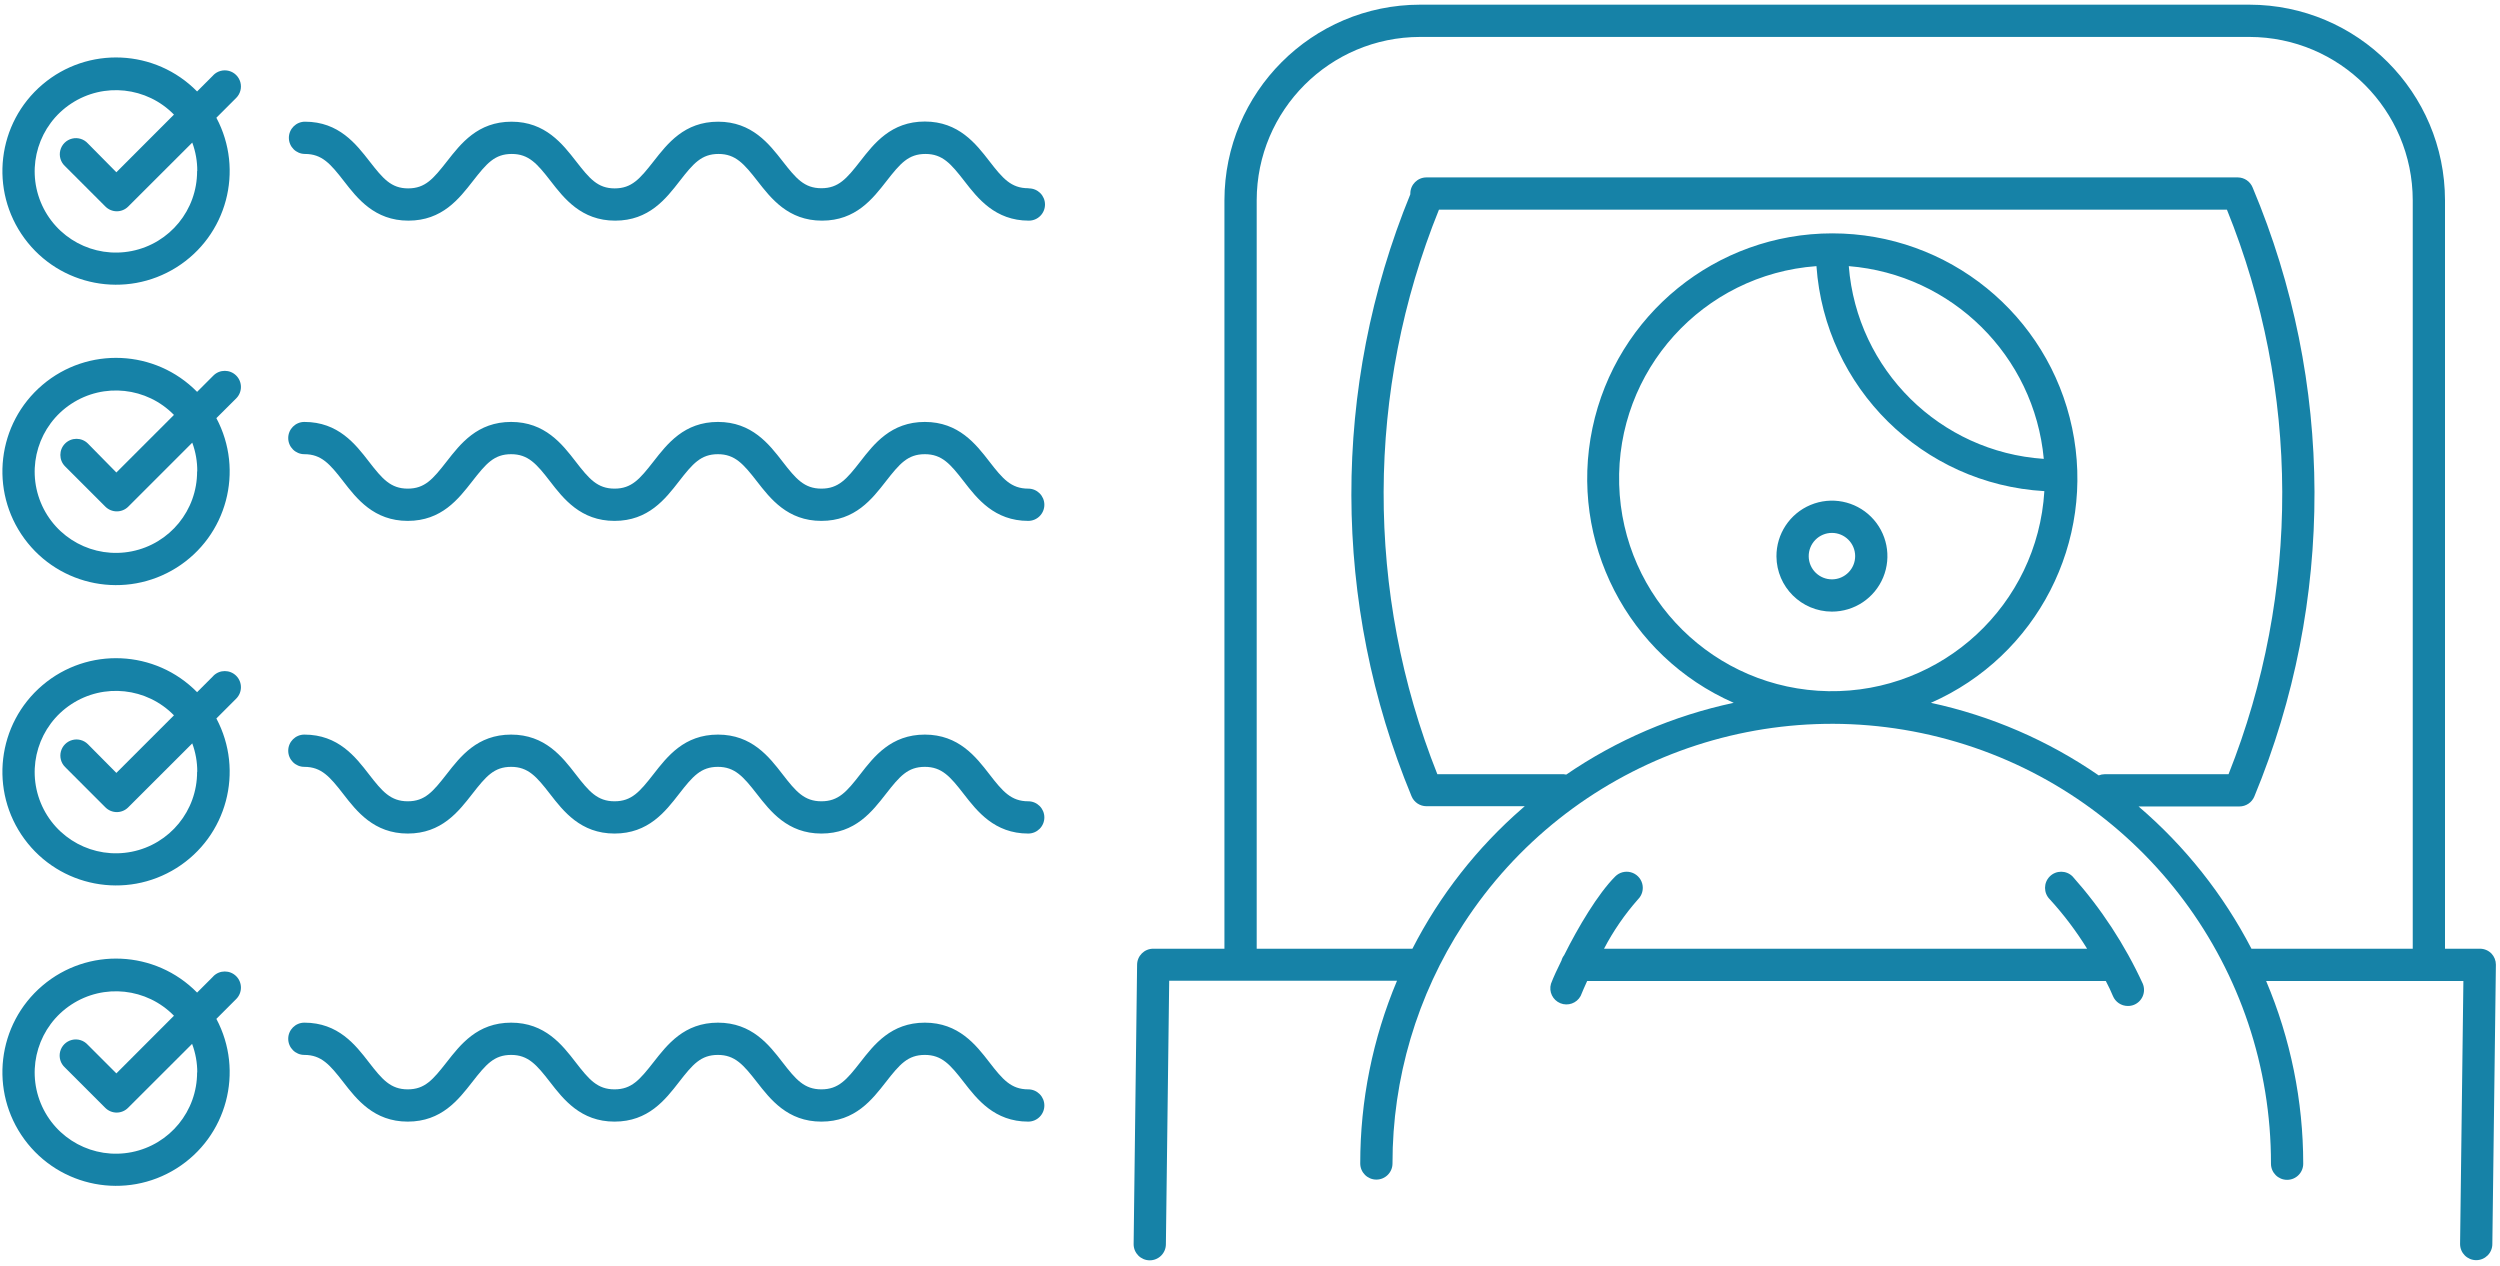 <svg xmlns="http://www.w3.org/2000/svg" width="310" height="157" viewBox="0 0 310 157"><g fill="#1682A7"><path d="M26.44 9.34L24.44 11.34C19.262 6.07 10.892 5.694 5.263 10.48-.366 15.265-1.343 23.587 3.026 29.545 7.394 35.504 15.624 37.076 21.881 33.148 28.139 29.219 30.299 21.124 26.83 14.6L29.29 12.14C29.796 11.634 29.993 10.898 29.808 10.207 29.623 9.517 29.083 8.977 28.393 8.792 27.702 8.607 26.966 8.804 26.46 9.31L26.44 9.34zM24.44 21.21C24.459 26.029 21.062 30.185 16.337 31.126 11.611 32.067 6.881 29.529 5.053 25.07 3.225 20.612 4.811 15.484 8.838 12.836 12.864 10.189 18.201 10.765 21.57 14.21L14.43 21.36 10.9 17.79C10.405 17.242 9.649 17.011 8.933 17.189 8.217 17.367 7.657 17.925 7.476 18.641 7.296 19.357 7.524 20.113 8.07 20.61L13.07 25.61C13.446 25.988 13.957 26.2 14.49 26.2 15.02 26.198 15.527 25.986 15.9 25.61L23.84 17.68C24.258 18.81 24.468 20.006 24.46 21.21L24.44 21.21zM26.44 46.59L24.44 48.59C19.262 43.32 10.892 42.944 5.263 47.73-.366 52.515-1.343 60.837 3.026 66.795 7.394 72.754 15.624 74.326 21.881 70.398 28.139 66.469 30.299 58.374 26.83 51.85L29.29 49.4C30.071 48.619 30.071 47.351 29.29 46.57 28.509 45.789 27.241 45.789 26.46 46.57L26.44 46.59zM24.44 58.45C24.459 63.269 21.062 67.425 16.337 68.366 11.611 69.307 6.881 66.769 5.053 62.31 3.225 57.852 4.811 52.724 8.838 50.076 12.864 47.429 18.201 48.005 21.57 51.45L14.43 58.59 10.9 55C10.119 54.219 8.851 54.219 8.07 55 7.289 55.781 7.289 57.049 8.07 57.83L13.07 62.83C13.447 63.204 13.958 63.413 14.49 63.41 15.018 63.41 15.525 63.202 15.9 62.83L23.84 54.89C24.261 56.029 24.471 57.236 24.46 58.45L24.44 58.45zM26.44 83.83L24.44 85.83C19.262 80.56 10.892 80.184 5.263 84.97-.366 89.755-1.343 98.077 3.026 104.035 7.394 109.994 15.624 111.566 21.881 107.638 28.139 103.709 30.299 95.614 26.83 89.09L29.29 86.63C30.071 85.849 30.071 84.581 29.29 83.8 28.509 83.019 27.241 83.019 26.46 83.8L26.44 83.83zM24.44 95.7C24.459 100.519 21.062 104.675 16.337 105.616 11.611 106.557 6.881 104.019 5.053 99.56 3.225 95.102 4.811 89.974 8.838 87.326 12.864 84.679 18.201 85.255 21.57 88.7L14.43 95.84 10.9 92.28C10.394 91.774 9.658 91.577 8.967 91.762 8.277 91.947 7.737 92.487 7.552 93.177 7.367 93.868 7.564 94.604 8.07 95.11L13.07 100.11C13.446 100.488 13.957 100.7 14.49 100.7 15.02 100.698 15.527 100.486 15.9 100.11L23.84 92.18C24.256 93.307 24.466 94.499 24.46 95.7L24.44 95.7zM26.44 121.08L24.44 123.08C19.262 117.81 10.892 117.434 5.263 122.22-.366 127.005-1.343 135.327 3.026 141.285 7.394 147.244 15.624 148.816 21.881 144.888 28.139 140.959 30.299 132.864 26.83 126.34L29.29 123.88C30.071 123.099 30.071 121.831 29.29 121.05 28.509 120.269 27.241 120.269 26.46 121.05L26.44 121.08zM24.44 132.95C24.459 137.769 21.062 141.925 16.337 142.866 11.611 143.807 6.881 141.269 5.053 136.81 3.225 132.352 4.811 127.224 8.838 124.576 12.864 121.929 18.201 122.505 21.57 125.95L14.43 133.1 10.88 129.55C10.385 129.002 9.629 128.771 8.913 128.949 8.197 129.127 7.637 129.685 7.456 130.401 7.276 131.117 7.504 131.873 8.05 132.37L13.05 137.37C13.426 137.748 13.937 137.96 14.47 137.96 15 137.958 15.507 137.746 15.88 137.37L23.82 129.44C24.248 130.578 24.465 131.784 24.46 133L24.44 132.95zM257 108.68C256.219 107.899 254.951 107.899 254.17 108.68 253.389 109.461 253.389 110.729 254.17 111.51 255.902 113.404 257.452 115.456 258.8 117.64L198.9 117.64C200.054 115.434 201.471 113.376 203.12 111.51 203.626 111.004 203.823 110.268 203.638 109.577 203.453 108.887 202.913 108.347 202.223 108.162 201.532 107.977 200.796 108.174 200.29 108.68 198.15 110.82 195.69 114.96 193.95 118.45 193.8 118.639 193.691 118.857 193.63 119.09 193.1 120.17 192.63 121.16 192.32 121.99 192.033 122.972 192.534 124.012 193.481 124.4 194.427 124.789 195.514 124.4 196 123.5 196.22 122.95 196.5 122.32 196.81 121.64L261.12 121.64C261.48 122.34 261.79 122.97 262 123.5 262.308 124.25 263.039 124.74 263.85 124.74 264.11 124.743 264.368 124.696 264.61 124.6 265.102 124.4 265.495 124.013 265.702 123.523 265.908 123.034 265.911 122.482 265.71 121.99 263.484 117.145 260.548 112.66 257 108.68z"></path><path d="M308.94,118.24 C308.566,117.858 308.054,117.642 307.52,117.64 L303.18,117.64 L303.18,24.84 C303.169,11.45 292.32,0.597 278.93,0.58 L176.08,0.58 C162.69,0.597 151.841,11.45 151.83,24.84 L151.83,117.64 L143,117.64 C141.895,117.64 141,118.535 141,119.64 L140.57,154.28 C140.57,155.385 141.465,156.28 142.57,156.28 L142.57,156.28 C143.675,156.28 144.57,155.385 144.57,154.28 L144.98,121.61 L173.23,121.61 C170.214,128.784 168.663,136.488 168.67,144.27 C168.67,145.375 169.565,146.27 170.67,146.27 C171.775,146.27 172.67,145.375 172.67,144.27 C172.658,133.733 175.712,123.421 181.46,114.59 C194.591,94.333 219.493,85.14 242.637,92.007 C265.781,98.873 281.641,120.159 281.6,144.3 C281.6,145.405 282.495,146.3 283.6,146.3 C284.705,146.3 285.6,145.405 285.6,144.3 C285.598,136.515 284.034,128.809 281,121.64 L305.46,121.64 L305.05,154.26 C305.05,155.365 305.945,156.26 307.05,156.26 L307.05,156.26 C308.155,156.26 309.05,155.365 309.05,154.26 L309.49,119.62 C309.491,119.106 309.294,118.612 308.94,118.24 L308.94,118.24 Z M193.61,96 L178.23,96 C169.282,73.511 169.354,48.437 178.43,26 L276.14,26 C285.216,48.437 285.288,73.511 276.34,96 L261,96 C260.74,96.002 260.482,96.053 260.24,96.15 C253.959,91.817 246.889,88.759 239.43,87.15 C252.592,81.367 259.901,67.151 256.946,53.081 C253.992,39.012 241.582,28.937 227.205,28.937 C212.828,28.937 200.418,39.012 197.464,53.081 C194.509,67.151 201.818,81.367 214.98,87.15 C207.542,88.733 200.486,91.756 194.21,96.05 C194.014,96.004 193.811,95.987 193.61,96 Z M225.24,33 C226.302,48.084 238.403,60.032 253.5,60.9 C252.655,74.996 240.863,85.929 226.743,85.707 C212.624,85.485 201.181,74.188 200.778,60.073 C200.375,45.957 211.156,34.026 225.24,33 Z M229.24,33 C242.04,34.029 252.246,44.113 253.43,56.9 C240.556,56.037 230.263,45.863 229.25,33 L229.24,33 Z M265.18,100 L277.69,100 C278.501,100 279.232,99.51 279.54,98.76 C289.556,74.575 289.481,47.389 279.33,23.26 C279.029,22.505 278.302,22.007 277.49,22 L176.88,22 C175.775,22 174.88,22.895 174.88,24 L174.88,24.09 C165.082,48.016 165.136,74.844 175.03,98.73 C175.338,99.48 176.069,99.97 176.88,99.97 L189.07,99.97 L188.77,100.23 C183.156,105.109 178.529,111.019 175.14,117.64 L155.83,117.64 L155.83,24.84 C155.841,13.659 164.899,4.597 176.08,4.58 L278.93,4.58 C290.111,4.597 299.169,13.659 299.18,24.84 L299.18,117.64 L279.18,117.64 C275.692,110.914 270.938,104.924 265.18,100 L265.18,100 Z"></path><path d="M227.15 75.84C229.937 75.844 232.452 74.166 233.517 71.59 234.583 69.015 233.989 66.051 232.014 64.084 230.039 62.118 227.072 61.537 224.502 62.614 221.931 63.691 220.264 66.213 220.28 69 220.307 72.778 223.372 75.829 227.15 75.84L227.15 75.84zM227.15 66.08C228.737 66.075 230.029 67.354 230.04 68.94 230.051 70.527 228.776 71.823 227.19 71.84 225.603 71.856 224.302 70.586 224.28 69 224.269 68.231 224.567 67.49 225.106 66.941 225.645 66.393 226.381 66.083 227.15 66.08zM127.5 23.34C125.38 23.34 124.34 22.13 122.68 19.98 121.02 17.83 118.87 15.07 114.68 15.07 110.49 15.07 108.38 17.8 106.68 19.98 104.98 22.16 103.97 23.34 101.85 23.34 99.73 23.34 98.71 22.13 97.05 20 95.39 17.87 93.25 15.09 89.05 15.09 84.85 15.09 82.76 17.82 81.05 20 79.34 22.18 78.34 23.36 76.22 23.36 74.1 23.36 73.09 22.13 71.43 20 69.77 17.87 67.63 15.09 63.43 15.09 59.23 15.09 57.14 17.82 55.43 20 53.72 22.18 52.73 23.36 50.61 23.36 48.49 23.36 47.48 22.13 45.82 20 44.16 17.87 42.02 15.09 37.82 15.09 36.715 15.09 35.82 15.985 35.82 17.09 35.82 18.195 36.715 19.09 37.82 19.09 39.93 19.09 40.98 20.31 42.64 22.45 44.3 24.59 46.44 27.36 50.64 27.36 54.84 27.36 56.93 24.64 58.64 22.45 60.35 20.26 61.34 19.09 63.46 19.09 65.58 19.09 66.62 20.31 68.28 22.45 69.94 24.59 72.08 27.36 76.28 27.36 80.48 27.36 82.58 24.64 84.28 22.45 85.98 20.26 86.99 19.09 89.1 19.09 91.21 19.09 92.26 20.31 93.93 22.45 95.6 24.59 97.73 27.36 101.93 27.36 106.13 27.36 108.22 24.64 109.93 22.45 111.64 20.26 112.64 19.09 114.76 19.09 116.88 19.09 117.92 20.31 119.58 22.45 121.24 24.59 123.39 27.36 127.58 27.36 128.685 27.36 129.58 26.465 129.58 25.36 129.58 24.255 128.685 23.36 127.58 23.36L127.5 23.34zM127.5 60.59C125.38 60.59 124.34 59.38 122.68 57.23 121.02 55.08 118.87 52.32 114.68 52.32 110.49 52.32 108.38 55.04 106.68 57.23 104.98 59.42 103.97 60.59 101.85 60.59 99.73 60.59 98.69 59.38 97.03 57.23 95.37 55.08 93.23 52.32 89.03 52.32 84.83 52.32 82.74 55.04 81.03 57.23 79.32 59.42 78.32 60.59 76.2 60.59 74.08 60.59 73.04 59.38 71.38 57.23 69.72 55.08 67.58 52.32 63.38 52.32 59.18 52.32 57.09 55.04 55.38 57.23 53.67 59.42 52.68 60.59 50.56 60.59 48.44 60.59 47.4 59.38 45.74 57.23 44.08 55.08 41.94 52.32 37.74 52.32 36.635 52.32 35.74 53.215 35.74 54.32 35.74 55.425 36.635 56.32 37.74 56.32 39.85 56.32 40.9 57.53 42.56 59.68 44.22 61.83 46.36 64.59 50.56 64.59 54.76 64.59 56.85 61.87 58.56 59.68 60.27 57.49 61.26 56.32 63.38 56.32 65.5 56.32 66.54 57.53 68.2 59.68 69.86 61.83 72 64.59 76.2 64.59 80.4 64.59 82.5 61.87 84.2 59.68 85.9 57.49 86.91 56.32 89.02 56.32 91.13 56.32 92.18 57.53 93.85 59.68 95.52 61.83 97.65 64.59 101.85 64.59 106.05 64.59 108.14 61.87 109.85 59.68 111.56 57.49 112.56 56.32 114.68 56.32 116.8 56.32 117.84 57.53 119.5 59.68 121.16 61.83 123.31 64.59 127.5 64.59 128.605 64.59 129.5 63.695 129.5 62.59 129.5 61.485 128.605 60.59 127.5 60.59L127.5 60.59zM127.5 99.36C125.38 99.36 124.34 98.15 122.68 96 121.02 93.85 118.87 91.09 114.68 91.09 110.49 91.09 108.38 93.81 106.68 96 104.98 98.19 103.97 99.36 101.85 99.36 99.73 99.36 98.69 98.15 97.03 96 95.37 93.85 93.23 91.09 89.03 91.09 84.83 91.09 82.74 93.81 81.03 96 79.32 98.19 78.32 99.36 76.2 99.36 74.08 99.36 73.04 98.15 71.38 96 69.72 93.85 67.58 91.09 63.38 91.09 59.18 91.09 57.09 93.81 55.38 96 53.67 98.19 52.68 99.36 50.56 99.36 48.44 99.36 47.4 98.15 45.74 96 44.08 93.85 41.94 91.09 37.74 91.09 36.635 91.09 35.74 91.985 35.74 93.09 35.74 94.195 36.635 95.09 37.74 95.09 39.85 95.09 40.9 96.31 42.56 98.45 44.22 100.59 46.36 103.36 50.56 103.36 54.76 103.36 56.85 100.64 58.56 98.45 60.27 96.26 61.26 95.09 63.38 95.09 65.5 95.09 66.54 96.31 68.2 98.45 69.86 100.59 72 103.36 76.2 103.36 80.4 103.36 82.5 100.64 84.2 98.45 85.9 96.26 86.91 95.09 89.02 95.09 91.13 95.09 92.18 96.31 93.85 98.45 95.52 100.59 97.65 103.36 101.85 103.36 106.05 103.36 108.14 100.64 109.85 98.45 111.56 96.26 112.56 95.09 114.68 95.09 116.8 95.09 117.84 96.31 119.5 98.45 121.16 100.59 123.31 103.36 127.5 103.36 128.605 103.36 129.5 102.465 129.5 101.36 129.5 100.255 128.605 99.36 127.5 99.36L127.5 99.36zM127.5 135.08C125.38 135.08 124.34 133.87 122.68 131.72 121.02 129.57 118.87 126.81 114.68 126.81 110.49 126.81 108.38 129.54 106.68 131.72 104.98 133.9 103.97 135.08 101.85 135.08 99.73 135.08 98.69 133.87 97.03 131.72 95.37 129.57 93.23 126.81 89.03 126.81 84.83 126.81 82.74 129.54 81.03 131.72 79.32 133.9 78.32 135.08 76.2 135.08 74.08 135.08 73.04 133.87 71.38 131.72 69.72 129.57 67.58 126.81 63.38 126.81 59.18 126.81 57.09 129.54 55.38 131.72 53.67 133.9 52.68 135.08 50.56 135.08 48.44 135.08 47.4 133.87 45.74 131.72 44.08 129.57 41.94 126.81 37.74 126.81 36.635 126.81 35.74 127.705 35.74 128.81 35.74 129.915 36.635 130.81 37.74 130.81 39.85 130.81 40.9 132.03 42.56 134.17 44.22 136.31 46.36 139.08 50.56 139.08 54.76 139.08 56.85 136.36 58.56 134.17 60.27 131.98 61.26 130.81 63.38 130.81 65.5 130.81 66.54 132.03 68.2 134.17 69.86 136.31 72 139.08 76.2 139.08 80.4 139.08 82.5 136.36 84.2 134.17 85.9 131.98 86.9 130.81 89.02 130.81 91.14 130.81 92.18 132.03 93.85 134.17 95.52 136.31 97.65 139.08 101.85 139.08 106.05 139.08 108.14 136.36 109.85 134.17 111.56 131.98 112.56 130.81 114.68 130.81 116.8 130.81 117.84 132.03 119.5 134.17 121.16 136.31 123.31 139.08 127.5 139.08 128.605 139.08 129.5 138.185 129.5 137.08 129.5 135.975 128.605 135.08 127.5 135.08L127.5 135.08z"></path></g></svg>
